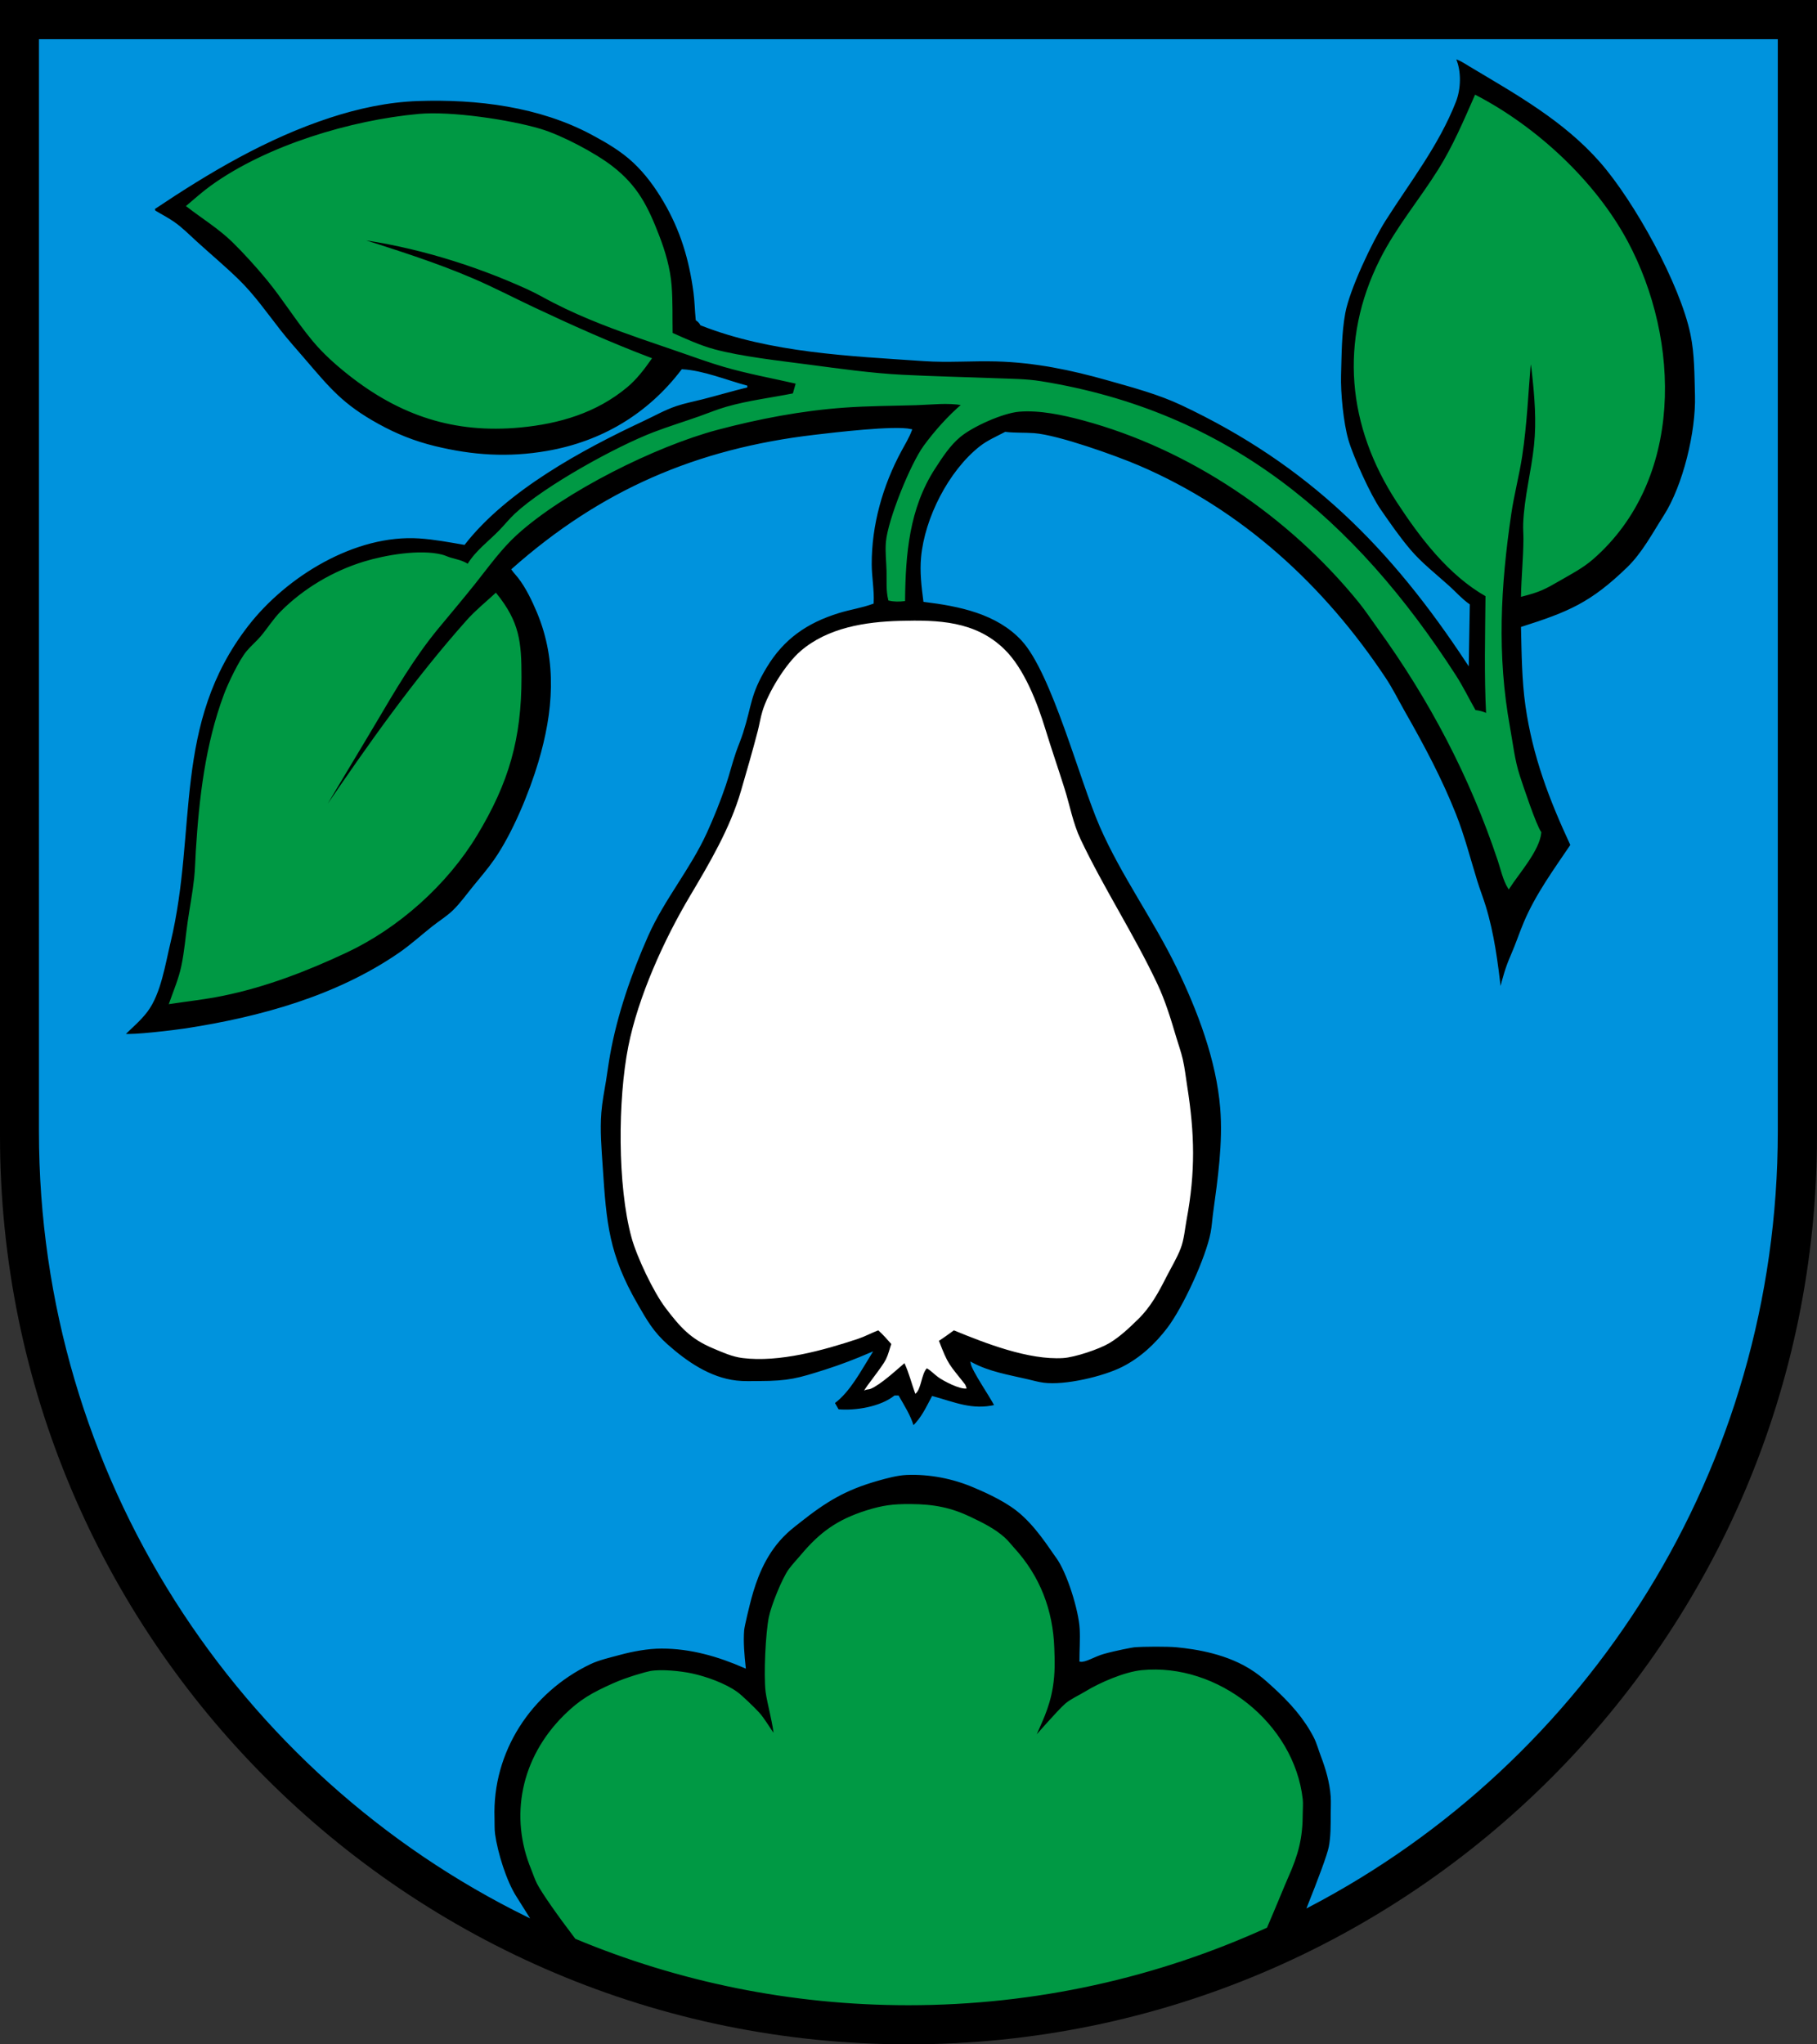<?xml version="1.0" encoding="iso-8859-1"?>
<!-- Generator: Adobe Illustrator 10.0, SVG Export Plug-In . SVG Version: 3.0.0 Build 77)  -->
<!DOCTYPE svg PUBLIC "-//W3C//DTD SVG 1.0//EN"    "http://www.w3.org/TR/2001/REC-SVG-20010904/DTD/svg10.dtd">
<svg  xmlns="http://www.w3.org/2000/svg" xmlns:xlink="http://www.w3.org/1999/xlink" xmlns:a="http://ns.adobe.com/AdobeSVGViewerExtensions/3.0/"
	 width="283.465" height="318.897" viewBox="0 0 283.465 318.897"
	 style="overflow:visible;enable-background:new 0 0 283.465 318.897" xml:space="preserve">
	<rect x="0" y="0" width="283.465" height="318.897" fill="#333333" stroke="none"/>
	<g id="CMYK_Wappen">
		<path style="fill-rule:evenodd;clip-rule:evenodd;" d="M0,0h283.465v177.165c0,78.278-63.455,141.732-141.732,141.732
			S0,255.443,0,177.165V0z"/>
		
			<path style="fill-rule:evenodd;clip-rule:evenodd;fill:#0093DD;stroke:#0093DD;stroke-width:0.283;stroke-miterlimit:3.864;" d="
			M142.438,222.564c1.388-1.261,2.18-3.019,3.049-4.643c3.427,0.938,6.153,2.214,9.805,1.355c-0.779-1.54-3.522-5.479-3.727-6.636
			c2.715,1.462,5.729,1.947,8.694,2.637c0.848,0.197,1.68,0.438,2.545,0.551c3.338,0.436,9.347-0.971,12.35-2.493
			c2.81-1.424,5.137-3.586,7.039-6.076c2.461-3.221,6.062-11.019,6.815-14.985c0.188-0.99,0.242-1.992,0.378-2.989
			c0.732-5.358,1.557-11.017,1.116-16.439c-0.61-7.518-3.544-15.221-6.815-21.96c-3.646-7.513-8.623-14.321-11.976-21.979
			c-3.178-7.258-7.488-23.955-12.24-29.084c-3.917-4.229-9.825-5.397-15.279-6.068c-0.296-2.256-0.569-4.54-0.358-6.815
			c0.564-6.098,4.259-13.365,9.066-17.178c1.196-0.948,2.607-1.541,3.945-2.251c1.49,0.176,2.99,0.088,4.484,0.199
			c3.723,0.278,12.683,3.483,16.32,5.042c16.015,6.863,28.833,18.662,38.399,33.06c1.136,1.709,2.033,3.555,3.049,5.334
			c2.938,5.146,5.725,10.371,7.911,15.889c1.352,3.41,2.246,6.945,3.328,10.441c0.405,1.313,0.912,2.592,1.314,3.906
			c1.311,4.268,1.895,8.768,2.392,13.192c0.534-2.088,0.928-3.579,1.794-5.553c0.727-1.657,1.292-3.381,1.992-5.049
			c1.84-4.382,4.67-8.238,7.313-12.155c-3.321-7.131-5.9-13.882-7.019-21.721c-0.575-4.04-0.593-8.125-0.693-12.195
			c7.372-2.35,10.808-3.792,16.479-9.267c2.399-2.315,3.977-5.347,5.759-8.13c3.044-4.752,5.059-13.183,4.902-18.812
			c-0.088-3.167-0.057-6.411-0.697-9.525c-1.63-7.919-8.802-20.855-14.142-26.942c-5.708-6.505-13.129-10.626-20.452-15.004
			c-0.834-0.499-1.627-1.077-2.61-1.235l0.339,0.199c0.853,1.948,0.77,4.675,0,6.636c-2.686,6.842-7.07,12.386-10.96,18.512
			c-2.075,3.269-5.636,10.778-6.317,14.507c-0.578,3.167-0.563,6.456-0.657,9.665c-0.082,2.799,0.378,7.49,1.155,10.163
			c0.779,2.674,3.452,8.573,5.022,10.84c1.475,2.129,2.967,4.3,4.643,6.277c1.811,2.136,4.011,3.833,6.078,5.699
			c1.062,0.959,2.01,2.047,3.188,2.87l-0.16,9.126c-11.939-18.141-24.787-31.041-44.616-40.393
			c-3.665-1.728-7.615-2.768-11.498-3.873c-5.75-1.635-11.433-2.81-17.429-2.975c-3.77-0.104-7.54,0.21-11.307-0.048
			c-11.535-0.789-23.911-1.277-34.773-5.56c-0.162-0.309-0.41-0.562-0.697-0.757c-0.144-1.44-0.164-2.889-0.358-4.324
			c-0.694-5.143-2.05-9.66-4.683-14.148c-1.318-2.247-2.871-4.381-4.781-6.163c-1.911-1.784-4.186-3.109-6.478-4.339
			c-8.208-4.404-17.98-5.596-27.181-5.28c-4.683,0.16-9.368,1.172-13.811,2.63c-9.882,3.243-18.782,8.529-27.38,14.288l0.101,0.398
			c0.97,0.594,1.991,1.106,2.929,1.754c1.289,0.89,2.395,2.017,3.547,3.068c2.164,1.975,4.415,3.856,6.517,5.898
			c2.463,2.395,4.428,5.216,6.536,7.911c1.186,1.516,2.474,2.944,3.727,4.404c4.044,4.712,6.032,7.196,11.617,10.282
			c2.844,1.571,5.67,2.698,8.828,3.467c5.949,1.449,11.503,1.805,17.556,0.757c8.56-1.482,15.802-5.805,21.063-12.733
			c3.253,0.166,6.948,1.712,10.123,2.551c-2.336,0.574-4.644,1.258-6.975,1.853c-1.382,0.353-2.791,0.616-4.145,1.076
			c-1.784,0.607-3.433,1.549-5.135,2.345c-9.56,4.473-21.311,10.856-27.885,19.276c-2.325-0.4-4.655-0.841-7.014-0.996
			c-10.027-0.659-20.789,5.968-26.763,13.67c-11.968,15.428-7.928,31.875-12.179,49.519c-0.802,3.33-1.481,7.904-3.544,10.662
			c-1.03,1.378-2.364,2.487-3.587,3.687c1.202,0.25,8.09-0.587,9.705-0.837c11.608-1.798,23.503-5.067,33.278-11.797
			c1.837-1.264,3.478-2.763,5.221-4.145c1.076-0.853,2.261-1.568,3.248-2.53c1.12-1.093,2.039-2.382,3.022-3.594
			c1.172-1.444,2.394-2.848,3.454-4.377c2.829-4.082,5.438-10.399,6.861-15.171c2.331-7.819,3.009-15.733-0.206-23.428
			c-0.762-1.824-1.767-3.924-2.988-5.479c-0.319-0.406-0.677-0.774-0.977-1.196c13.858-12.29,28.762-18.703,47.107-20.864
			c3.142-0.37,12.515-1.49,15.085-0.897c-0.424,1.136-1.061,2.166-1.634,3.228c-2.923,5.415-4.668,11.562-4.647,17.732
			c0.006,1.998,0.408,4.032,0.303,6.021c-1.733,0.641-3.577,0.901-5.34,1.448c-4.976,1.544-8.63,4.056-11.339,8.555
			c-2.588,4.299-2.281,5.819-3.687,10.223c-0.323,1.012-0.747,1.986-1.096,2.989c-0.595,1.708-1.013,3.47-1.595,5.181
			c-0.853,2.507-1.845,4.976-2.942,7.386c-2.563,5.63-6.639,10.411-9.153,16.068c-2.612,5.878-4.852,12.33-5.979,18.672
			c-0.233,1.317-0.399,2.646-0.617,3.965c-0.274,1.663-0.604,3.319-0.737,5.002c-0.225,2.835,0.034,5.68,0.219,8.509
			c0.575,8.771,0.948,13.616,5.46,21.442c1.46,2.531,2.48,4.353,4.71,6.33c3.027,2.684,6.646,5.181,10.794,5.666
			c1.203,0.141,2.418,0.083,3.627,0.08c4.592-0.014,6.012-0.43,10.328-1.8c2.404-0.764,4.732-1.668,7.048-2.664
			c-1.594,2.544-3.331,5.927-5.778,7.712l0.657,1.156c2.757,0.247,6.658-0.398,8.868-2.152h0.498
			C140.975,219.353,141.948,220.856,142.438,222.564z M204.08,297.402c1.685-4.228,3.113-8.021,3.36-9.297
			c0.316-1.642,0.299-3.383,0.299-5.048c0-0.926,0.064-1.902,0-2.823c-0.152-2.177-0.774-4.328-1.548-6.351
			c-0.359-0.939-0.646-2.027-1.103-2.916c-1.482-2.887-3.625-5.394-6.678-8.139c-0.996-0.896-1.562-1.407-2.664-2.168
			c-4.094-2.824-9.234-3.552-12.16-3.841c-1.425-0.141-5.189-0.123-6.636,0c-0.333,0.028-2.958,0.528-4.803,1.049
			c-1.427,0.403-2.855,1.348-3.606,1.203c0-1.642,0.126-3.349,0.04-4.981c-0.152-2.897-1.988-8.878-3.727-11.219
			c-1.01-1.36-3.229-5.015-6.172-7.311c-2.352-1.834-5.668-3.196-6.721-3.649c-3.253-1.401-6.964-2.121-10.521-1.973
			c-1.445,0.06-3.171,0.527-4.557,0.923c-5.01,1.431-7.998,3.215-12.242,6.589c-1.039,0.826-1.649,1.275-2.57,2.232
			c-2.931,3.045-4.22,6.829-4.982,9.625c-0.257,0.943-1.083,4.317-1.136,4.982c-0.147,1.879,0.04,3.904,0.239,5.779
			c-4.149-1.813-8.427-3.049-12.992-3.049c-2.121,0-4.574,0.457-6.59,1.01c-1.464,0.401-3.191,0.781-4.569,1.441
			c-9.287,4.453-15.39,13.761-15.032,24.139c0.028,0.808-0.023,1.71,0.087,2.504c0.396,2.866,1.763,7.339,3.348,9.804l1.878,2.992
			c-45.063-22.121-76.104-68.632-76.104-122.43V6.26h270.99v170.218C277.209,229.084,247.529,274.722,204.08,297.402z"/>
		<path style="fill-rule:evenodd;clip-rule:evenodd;fill:#FFFFFF;" d="M142.796,217.423c0.951-0.728,0.928-3.06,1.794-3.985
			c0.647,0.364,1.14,0.917,1.733,1.354c0.866,0.638,3.436,1.975,4.483,1.794c-0.084-0.227-0.146-0.504-0.299-0.698
			c-2.458-3.134-2.556-2.903-4.025-6.735c0.8-0.512,1.563-1.078,2.332-1.634c4.922,2.028,11.657,4.657,17.038,4.324
			c1.832-0.113,5.625-1.384,7.213-2.331c1.654-0.987,3.11-2.381,4.484-3.72c1.956-1.907,3.184-4.174,4.403-6.583
			c0.744-1.47,1.637-2.905,2.231-4.443c0.551-1.421,0.665-3.058,0.943-4.55c1.384-7.417,1.26-13.348,0.087-20.771
			c-0.222-1.404-0.372-2.824-0.69-4.211c-0.268-1.163-0.679-2.286-1.017-3.428c-0.843-2.841-1.702-5.683-2.97-8.369
			c-3.629-7.694-8.307-14.839-11.956-22.518c-1.188-2.502-1.665-5.246-2.491-7.872c-0.974-3.096-2.039-6.162-2.988-9.266
			c-1.252-4.091-3.299-9.484-6.418-12.515c-4.544-4.417-10.343-4.576-16.286-4.417c-5.404,0.145-11.263,1.056-15.501,4.709
			c-2.346,2.021-5.061,6.44-5.954,9.393c-0.308,1.015-0.464,2.07-0.73,3.095c-0.813,3.126-1.714,6.239-2.617,9.339
			c-1.696,5.825-4.876,11.205-7.951,16.38c-4.05,6.816-8.081,15.694-9.625,23.474c-1.639,8.258-1.705,21.725,0.499,29.792
			c0.828,3.035,3.426,8.51,5.32,11c2.247,2.955,3.862,4.804,7.353,6.277c1.503,0.634,3.028,1.333,4.663,1.534
			c5.723,0.706,12.567-1.194,17.975-2.989c1.097-0.364,2.11-0.924,3.188-1.335c0.725,0.646,1.391,1.404,2.032,2.133
			c-0.28,0.794-0.463,1.632-0.837,2.391c-0.595,1.21-3.22,4.369-3.388,4.883c0.416-0.263,0.633-0.127,1.036-0.299
			c1.546-0.659,3.905-2.845,5.241-3.985C141.817,214.179,142.216,215.834,142.796,217.423z"/>
		<g>
			
				<path style="fill-rule:evenodd;clip-rule:evenodd;fill:#009944;stroke:#009944;stroke-width:0.283;stroke-miterlimit:3.864;" d="
				M161.229,271.326c0,0,3.941-4.525,5.061-5.48c0.842-0.717,2.131-1.286,3.089-1.873c2.261-1.385,6.104-3.047,8.769-3.308
				c11.75-1.152,23.619,8.21,24.948,20.007c0.076,0.672,0,1.449,0,2.132c0,3.904-0.664,6.435-2.284,10.057
				c-0.474,1.058-1.741,4.201-3.256,7.727c-17.027,7.75-35.934,12.065-55.842,12.065c-18.372,0-35.89-3.675-51.865-10.333
				c-2.815-3.698-5.149-7.032-5.938-8.536c-0.362-0.693-0.615-1.524-0.916-2.251c-3.348-8.105-1.672-17.192,5.101-23.893
				c2.492-2.465,4.339-3.458,7.533-4.902c2.179-0.985,5.18-1.815,5.818-1.933c1.72-0.316,4.763,0,6.483,0.372
				c2.208,0.477,5.152,1.522,7.027,2.876c0.723,0.522,2.705,2.445,3.328,3.128c0.943,1.036,1.705,2.45,2.551,3.587
				c0.08-1.05-1.077-5.382-1.256-6.875c-0.322-2.686,0.004-9.125,0.498-11.598c0.356-1.78,2.061-6.034,3.089-7.433
				c0.572-0.778,1.288-1.521,1.913-2.265c2.892-3.442,5.586-5.432,10.143-6.862c2.543-0.797,4.098-0.985,6.763-0.977
				c3.772,0.012,6.432,0.578,9.458,2.033c1.841,0.885,3.657,1.771,5.201,3.148c0.52,0.464,0.994,1.089,1.468,1.607
				c4.019,4.395,6.021,9.647,6.225,15.55c0.063,1.845,0.155,3.786-0.24,6.156C163.548,266.549,162.329,268.773,161.229,271.326z"/>
			
				<path style="fill-rule:evenodd;clip-rule:evenodd;fill:#009944;stroke:#009944;stroke-width:0.283;stroke-miterlimit:3.864;" d="
				M26.541,156.465c0.676-1.911,1.477-3.788,1.893-5.779c0.472-2.254,0.65-4.559,0.977-6.835c0.328-2.286,0.773-4.558,1.017-6.855
				c0.148-1.404,0.172-2.816,0.259-4.224c0.512-8.256,1.474-16.615,4.384-24.411c0.646-1.731,2.346-5.299,3.487-6.676
				c0.692-0.834,1.532-1.525,2.232-2.352c1.08-1.276,1.939-2.694,3.128-3.886c3.546-3.553,8.121-6.253,12.894-7.712
				c3.348-1.023,8.657-1.936,12.075-1.096c0.475,0.116,0.909,0.341,1.375,0.478c1.047,0.307,1.802,0.408,2.75,1.016
				c1.268-2.132,3.305-3.586,5.002-5.34c0.825-0.853,1.562-1.781,2.432-2.59c4.585-4.268,15.729-10.443,21.66-12.694
				c2.314-0.878,4.681-1.608,7.015-2.431c1.415-0.499,2.801-1.081,4.245-1.494c3.417-0.979,6.963-1.397,10.441-2.093l0.498-1.753
				c-3.769-0.864-7.582-1.55-11.299-2.63c-2.354-0.685-4.657-1.533-6.975-2.332c-4.046-1.395-8.111-2.74-12.096-4.304
				c-2.56-1.006-5.085-2.111-7.532-3.368c-1.364-0.7-2.688-1.477-4.085-2.112c-8.422-3.831-17.666-6.642-26.842-7.871
				c6.227,1.991,12.486,3.937,18.492,6.536c3.099,1.341,6.095,2.903,9.146,4.344c6.04,2.853,12.146,5.582,18.393,7.951
				c-1.101,1.566-2.269,3.111-3.746,4.345c-4.78,3.989-10.549,5.677-16.619,6.25c-10.236,0.967-18.682-1.837-26.702-8.183
				c-1.997-1.58-3.904-3.284-5.54-5.241c-2.559-3.062-4.641-6.485-7.174-9.565c-1.589-1.931-3.582-4.136-5.36-5.878
				c-2.144-2.101-4.767-3.708-7.134-5.54c1.237-1.037,2.435-2.124,3.746-3.069c8.698-6.271,21.764-10.193,32.361-11.16
				c5.009-0.457,14.114,0.883,18.971,2.332c3.248,0.969,8.465,3.718,11.148,5.796c3.928,3.041,5.497,6.224,7.245,10.743
				c0.966,2.5,1.721,5.091,1.933,7.772c0.196,2.485,0.111,4.983,0.159,7.473c2.149,0.96,4.339,1.971,6.616,2.59
				c4.185,1.138,10.297,1.813,14.699,2.392c4.886,0.642,9.769,1.343,14.693,1.594c4.854,0.248,9.717,0.348,14.573,0.538
				c2.333,0.092,4.677,0.086,6.988,0.458c29.173,4.696,48.92,21.434,64.644,45.813c1.138,1.764,2.047,3.66,3.089,5.479
				c0.653,0.085,1.313,0.229,1.893,0.558c-0.322-6.173-0.15-12.356-0.1-18.532c-5.823-3.299-10.246-9.131-13.85-14.646
				c-7.716-11.811-9.009-25.068-2.63-37.762c2.513-5.002,6.15-9.302,9.106-14.028c2.276-3.64,3.954-7.601,5.68-11.519
				c9.427,4.899,18.58,13.353,23.613,22.757c8.268,15.447,8.718,37.142-5.38,49.42c-1.571,1.368-3.373,2.291-5.161,3.328
				c-2.377,1.378-3.12,1.751-5.839,2.451c0.059-2.944,0.358-5.885,0.379-8.828c0.005-0.799-0.072-1.593-0.04-2.392
				c0.163-4.099,1.269-8.156,1.693-12.235c0.396-3.805,0.08-7.629-0.339-11.418c-0.075-0.683-0.145-1.348-0.398-1.993
				c-0.432,5.036-0.631,10.103-1.395,15.105c-0.459,3.002-1.25,5.942-1.693,8.947c-1.673,11.318-2.26,22.058-0.2,33.378
				c0.467,2.563,0.72,5.077,1.535,7.572c0.54,1.656,2.559,7.715,3.348,8.808c-0.273,2.774-3.398,6.237-4.942,8.629
				c-0.77-1.251-1.112-2.883-1.574-4.271c-4.344-13.056-10.688-25.127-18.751-36.261c-0.992-1.37-1.923-2.791-2.989-4.105
				c-10.907-13.434-26.402-23.94-43.156-28.436c-3.07-0.824-6.748-1.605-9.93-1.335c-2.568,0.218-7.289,2.33-9.267,3.985
				c-1.637,1.369-2.809,3.202-3.959,4.975c-4.032,6.217-4.622,13.38-4.693,20.596c-0.779,0.087-1.58,0.101-2.348-0.084
				c-0.354-1.463-0.227-2.955-0.259-4.444c-0.033-1.525-0.234-3.037-0.1-4.563c0.307-3.462,3.805-12.113,5.879-14.945
				c1.673-2.285,3.813-4.689,5.978-6.516c-2.411-0.431-4.867-0.093-7.293-0.02c-3.729,0.112-7.457,0.112-11.18,0.379
				c-6.684,0.478-13.354,1.753-19.827,3.467c-9.65,2.557-23.92,9.669-31.326,16.381c-2.482,2.25-4.456,5.042-6.535,7.651
				c-1.883,2.363-3.836,4.667-5.76,6.995c-3.797,4.596-6.778,9.737-9.804,14.852c-2.626,4.439-5.314,8.84-7.931,13.285v0.398
				c6.969-10.236,14.109-20.372,22.357-29.632c1.354-1.52,2.952-2.807,4.444-4.185c3.564,4.427,3.866,7.465,3.866,12.959
				c0,9.596-1.951,16.402-6.902,24.604c-4.644,7.694-12.185,14.437-20.318,18.253c-6.168,2.894-12.598,5.377-19.29,6.735
				C32.009,155.759,29.266,156.055,26.541,156.465z"/>
		</g>
	</g>
</svg>
